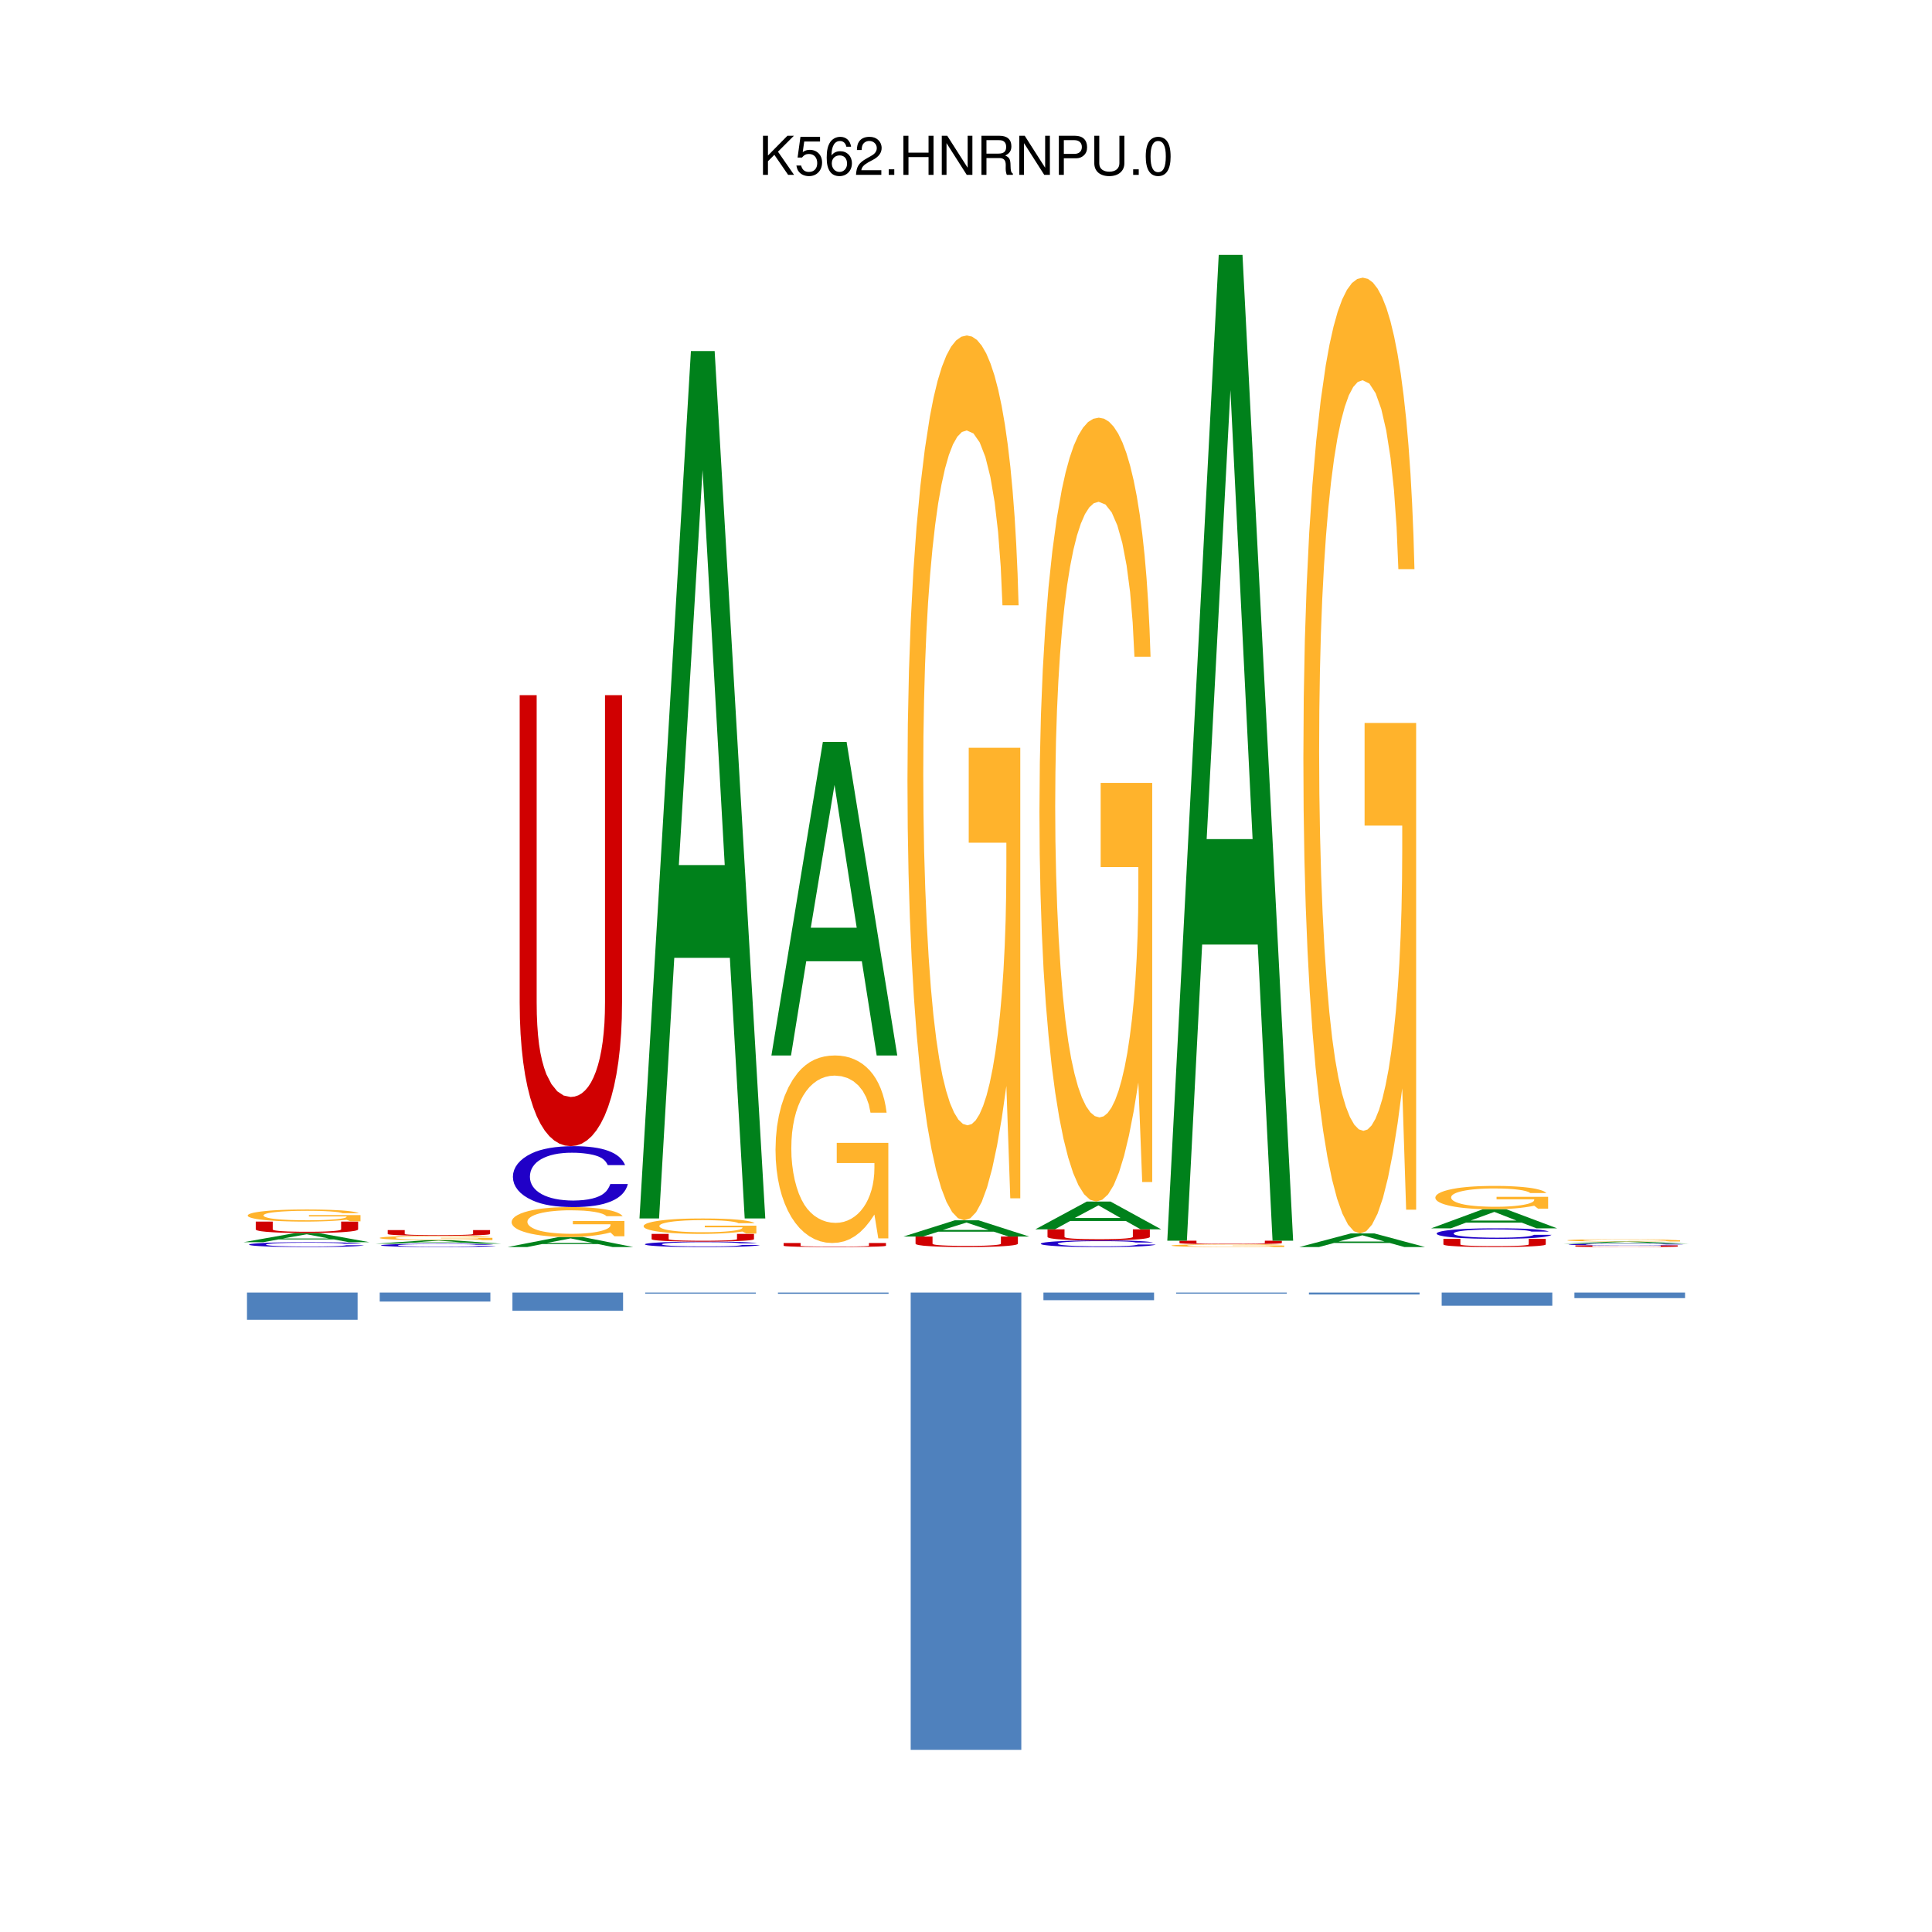 <?xml version="1.0" encoding="UTF-8"?>
<svg xmlns="http://www.w3.org/2000/svg" xmlns:xlink="http://www.w3.org/1999/xlink" width="504pt" height="504pt" viewBox="0 0 504 504" version="1.2">
<defs>
<g>
<symbol overflow="visible" id="glyph0-0">
<path style="stroke:none;" d=""/>
</symbol>
<symbol overflow="visible" id="glyph0-1">
<path style="stroke:none;" d="M 2.406 -3.562 L 4.078 -5.234 L 7.672 0 L 9.219 0 L 5.016 -6.047 L 9.172 -10.203 L 7.484 -10.203 L 2.406 -5.047 L 2.406 -10.203 L 1.109 -10.203 L 1.109 0 L 2.406 0 Z M 2.406 -3.562 "/>
</symbol>
<symbol overflow="visible" id="glyph0-2">
<path style="stroke:none;" d="M 6.656 -9.922 L 1.547 -9.922 L 0.797 -4.516 L 1.938 -4.516 C 2.5 -5.203 2.984 -5.453 3.75 -5.453 C 5.078 -5.453 5.922 -4.531 5.922 -3.062 C 5.922 -1.641 5.094 -0.766 3.75 -0.766 C 2.672 -0.766 2.016 -1.312 1.719 -2.438 L 0.484 -2.438 C 0.656 -1.625 0.797 -1.234 1.094 -0.875 C 1.656 -0.109 2.656 0.328 3.781 0.328 C 5.781 0.328 7.188 -1.141 7.188 -3.234 C 7.188 -5.188 5.875 -6.531 3.969 -6.531 C 3.281 -6.531 2.719 -6.359 2.141 -5.938 L 2.531 -8.703 L 6.656 -8.703 Z M 6.656 -9.922 "/>
</symbol>
<symbol overflow="visible" id="glyph0-3">
<path style="stroke:none;" d="M 6.969 -7.344 C 6.734 -8.953 5.672 -9.922 4.156 -9.922 C 3.062 -9.922 2.094 -9.391 1.5 -8.516 C 0.875 -7.547 0.609 -6.328 0.609 -4.516 C 0.609 -2.859 0.859 -1.797 1.438 -0.906 C 1.969 -0.109 2.844 0.328 3.938 0.328 C 5.828 0.328 7.188 -1.078 7.188 -3.031 C 7.188 -4.875 5.922 -6.172 4.141 -6.172 C 3.156 -6.172 2.391 -5.797 1.859 -5.062 C 1.875 -7.484 2.656 -8.828 4.078 -8.828 C 4.938 -8.828 5.547 -8.281 5.734 -7.344 Z M 3.984 -5.078 C 5.188 -5.078 5.922 -4.25 5.922 -2.922 C 5.922 -1.688 5.078 -0.766 3.953 -0.766 C 2.797 -0.766 1.938 -1.719 1.938 -3 C 1.938 -4.234 2.766 -5.078 3.984 -5.078 Z M 3.984 -5.078 "/>
</symbol>
<symbol overflow="visible" id="glyph0-4">
<path style="stroke:none;" d="M 7.078 -1.219 L 1.859 -1.219 C 1.984 -2.031 2.438 -2.547 3.656 -3.266 L 5.047 -4.016 C 6.438 -4.781 7.156 -5.797 7.156 -7.016 C 7.156 -7.844 6.812 -8.609 6.234 -9.141 C 5.641 -9.672 4.906 -9.922 3.969 -9.922 C 2.719 -9.922 1.781 -9.484 1.234 -8.641 C 0.875 -8.109 0.734 -7.484 0.703 -6.484 L 1.938 -6.484 C 1.969 -7.156 2.062 -7.562 2.219 -7.875 C 2.547 -8.484 3.188 -8.844 3.938 -8.844 C 5.047 -8.844 5.891 -8.047 5.891 -6.984 C 5.891 -6.203 5.438 -5.531 4.547 -5.031 L 3.266 -4.297 C 1.188 -3.125 0.594 -2.188 0.469 0 L 7.078 0 Z M 7.078 -1.219 "/>
</symbol>
<symbol overflow="visible" id="glyph0-5">
<path style="stroke:none;" d="M 2.672 -1.453 L 1.219 -1.453 L 1.219 0 L 2.672 0 Z M 2.672 -1.453 "/>
</symbol>
<symbol overflow="visible" id="glyph0-6">
<path style="stroke:none;" d="M 7.719 -4.641 L 7.719 0 L 9.016 0 L 9.016 -10.203 L 7.719 -10.203 L 7.719 -5.797 L 2.469 -5.797 L 2.469 -10.203 L 1.156 -10.203 L 1.156 0 L 2.484 0 L 2.484 -4.641 Z M 7.719 -4.641 "/>
</symbol>
<symbol overflow="visible" id="glyph0-7">
<path style="stroke:none;" d="M 9.047 -10.203 L 7.812 -10.203 L 7.812 -1.859 L 2.484 -10.203 L 1.062 -10.203 L 1.062 0 L 2.297 0 L 2.297 -8.281 L 7.578 0 L 9.047 0 Z M 9.047 -10.203 "/>
</symbol>
<symbol overflow="visible" id="glyph0-8">
<path style="stroke:none;" d="M 2.609 -4.391 L 5.969 -4.391 C 7.125 -4.391 7.641 -3.844 7.641 -2.578 L 7.625 -1.672 C 7.625 -1.031 7.734 -0.422 7.922 0 L 9.5 0 L 9.5 -0.328 C 9.016 -0.656 8.922 -1.016 8.891 -2.375 C 8.875 -4.062 8.609 -4.562 7.5 -5.047 C 8.656 -5.594 9.109 -6.312 9.109 -7.469 C 9.109 -9.234 8.016 -10.203 6 -10.203 L 1.297 -10.203 L 1.297 0 L 2.609 0 Z M 2.609 -5.547 L 2.609 -9.062 L 5.75 -9.062 C 6.484 -9.062 6.906 -8.953 7.219 -8.672 C 7.578 -8.375 7.75 -7.906 7.75 -7.297 C 7.75 -6.094 7.141 -5.547 5.75 -5.547 Z M 2.609 -5.547 "/>
</symbol>
<symbol overflow="visible" id="glyph0-9">
<path style="stroke:none;" d="M 2.578 -4.328 L 5.781 -4.328 C 6.578 -4.328 7.203 -4.562 7.75 -5.047 C 8.375 -5.609 8.641 -6.266 8.641 -7.203 C 8.641 -9.125 7.5 -10.203 5.484 -10.203 L 1.281 -10.203 L 1.281 0 L 2.578 0 Z M 2.578 -5.469 L 2.578 -9.062 L 5.297 -9.062 C 6.531 -9.062 7.281 -8.391 7.281 -7.266 C 7.281 -6.141 6.531 -5.469 5.297 -5.469 Z M 2.578 -5.469 "/>
</symbol>
<symbol overflow="visible" id="glyph0-10">
<path style="stroke:none;" d="M 7.734 -10.203 L 7.734 -3.031 C 7.734 -1.672 6.734 -0.828 5.094 -0.828 C 4.344 -0.828 3.719 -1.016 3.234 -1.359 C 2.734 -1.75 2.484 -2.266 2.484 -3.031 L 2.484 -10.203 L 1.188 -10.203 L 1.188 -3.031 C 1.188 -0.969 2.672 0.328 5.094 0.328 C 7.484 0.328 9.031 -1 9.031 -3.031 L 9.031 -10.203 Z M 7.734 -10.203 "/>
</symbol>
<symbol overflow="visible" id="glyph0-11">
<path style="stroke:none;" d="M 3.844 -9.922 C 2.922 -9.922 2.094 -9.516 1.562 -8.828 C 0.922 -7.969 0.609 -6.641 0.609 -4.797 C 0.609 -1.453 1.719 0.328 3.844 0.328 C 5.953 0.328 7.094 -1.453 7.094 -4.719 C 7.094 -6.656 6.797 -7.938 6.125 -8.828 C 5.609 -9.531 4.781 -9.922 3.844 -9.922 Z M 3.844 -8.828 C 5.188 -8.828 5.844 -7.484 5.844 -4.828 C 5.844 -2.016 5.188 -0.703 3.828 -0.703 C 2.516 -0.703 1.859 -2.078 1.859 -4.781 C 1.859 -7.5 2.516 -8.828 3.844 -8.828 Z M 3.844 -8.828 "/>
</symbol>
</g>
</defs>
<g id="surface1">
<path style=" stroke:none;fill-rule:nonzero;fill:rgb(12.549%,0%,78.04%);fill-opacity:1;" d="M 94.23 324.449 L 93.941 324.398 L 93.57 324.352 L 93.129 324.309 L 92.629 324.27 L 92.051 324.238 L 91.391 324.211 L 90.672 324.18 L 89.871 324.148 L 89 324.129 L 88.059 324.109 L 87.039 324.09 L 85.949 324.078 L 84.781 324.07 L 83.539 324.059 L 82.219 324.059 L 80.828 324.051 L 79.121 324.059 L 77.5 324.059 L 75.969 324.07 L 74.539 324.09 L 73.199 324.109 L 71.969 324.141 L 70.84 324.172 L 69.82 324.199 L 68.711 324.25 L 67.73 324.301 L 66.898 324.359 L 66.211 324.422 L 65.66 324.48 L 65.27 324.551 L 65.031 324.621 L 64.961 324.691 L 65.039 324.762 L 65.281 324.828 L 65.691 324.898 L 66.25 324.961 L 66.961 325.02 L 67.828 325.078 L 68.852 325.129 L 70.012 325.18 L 71.051 325.211 L 72.16 325.238 L 73.352 325.262 L 74.629 325.281 L 75.988 325.301 L 77.441 325.309 L 78.988 325.309 L 80.641 325.32 L 82.191 325.309 L 83.648 325.309 L 85.02 325.301 L 86.309 325.289 L 87.512 325.27 L 88.621 325.25 L 89.641 325.219 L 90.578 325.199 L 91.43 325.16 L 92.199 325.129 L 92.871 325.09 L 93.461 325.051 L 93.961 325 L 94.379 324.949 L 94.711 324.898 L 94.949 324.84 L 90.371 324.84 L 90.059 324.898 L 89.711 324.941 L 89.289 324.988 L 88.789 325.02 L 88.191 325.059 L 87.449 325.09 L 86.578 325.121 L 85.602 325.141 L 84.512 325.16 L 83.32 325.172 L 82.051 325.18 L 79.422 325.18 L 78.219 325.172 L 77.078 325.16 L 76.012 325.148 L 75 325.129 L 74.078 325.102 L 73.219 325.078 L 72.449 325.051 L 71.75 325.012 L 71.141 324.98 L 70.621 324.941 L 70.18 324.891 L 69.84 324.84 L 69.59 324.801 L 69.441 324.738 L 69.391 324.691 L 69.441 324.629 L 69.578 324.578 L 69.82 324.531 L 70.148 324.48 L 70.57 324.441 L 71.07 324.391 L 71.66 324.359 L 72.328 324.32 L 73.07 324.289 L 73.898 324.27 L 74.801 324.238 L 75.77 324.219 L 76.801 324.211 L 77.91 324.199 L 79.078 324.191 L 82.371 324.191 L 83.34 324.199 L 84.262 324.211 L 85.109 324.219 L 85.891 324.23 L 86.578 324.25 L 87.172 324.262 L 87.629 324.281 L 88.039 324.301 L 88.398 324.32 L 88.719 324.34 L 89.012 324.359 L 89.27 324.391 L 89.488 324.41 L 89.699 324.449 Z M 94.23 324.449 "/>
<path style=" stroke:none;fill-rule:nonzero;fill:rgb(0%,50.589%,10.588%);fill-opacity:1;" d="M 87.129 323.328 L 91 324.051 L 96.371 324.051 L 83.16 321.66 L 76.961 321.66 L 63.539 324.051 L 68.648 324.051 L 72.629 323.328 Z M 85.789 323.078 L 73.809 323.078 L 80.012 321.988 Z M 85.789 323.078 "/>
<path style=" stroke:none;fill-rule:nonzero;fill:rgb(81.569%,0%,0.392%);fill-opacity:1;" d="M 88.988 318.672 L 88.988 320.711 L 88.949 320.781 L 88.828 320.84 L 88.641 320.91 L 88.371 320.969 L 88.031 321.02 L 87.621 321.07 L 87.141 321.121 L 86.602 321.16 L 85.98 321.199 L 85.309 321.238 L 84.57 321.27 L 83.781 321.289 L 82.922 321.309 L 82.012 321.32 L 81.039 321.328 L 80.02 321.328 L 78.18 321.32 L 76.512 321.289 L 75.012 321.25 L 73.68 321.18 L 73.078 321.141 L 72.559 321.09 L 72.129 321.039 L 71.77 320.98 L 71.5 320.922 L 71.309 320.859 L 71.191 320.781 L 71.148 320.711 L 71.148 318.672 L 66.719 318.672 L 66.719 320.711 L 66.781 320.809 L 66.949 320.922 L 67.238 321.012 L 67.641 321.102 L 68.141 321.191 L 68.75 321.262 L 69.469 321.34 L 70.281 321.398 L 71.191 321.461 L 72.191 321.512 L 73.281 321.559 L 74.461 321.59 L 75.73 321.621 L 77.078 321.641 L 78.512 321.648 L 80.02 321.66 L 81.52 321.648 L 82.941 321.641 L 84.289 321.621 L 85.551 321.59 L 86.738 321.551 L 87.84 321.512 L 88.859 321.461 L 89.781 321.398 L 90.602 321.328 L 91.328 321.262 L 91.949 321.18 L 92.469 321.102 L 92.879 321.012 L 93.18 320.91 L 93.359 320.809 L 93.422 320.711 L 93.422 318.672 Z M 88.988 318.672 "/>
<path style=" stroke:none;fill-rule:nonzero;fill:rgb(100%,70.197%,17.255%);fill-opacity:1;" d="M 94.039 316.988 L 80.59 316.988 L 80.59 317.328 L 90.41 317.328 L 90.41 317.41 L 90.359 317.512 L 90.219 317.609 L 89.98 317.699 L 89.648 317.781 L 89.238 317.859 L 88.762 317.941 L 88.191 318.012 L 87.551 318.078 L 86.84 318.129 L 86.07 318.191 L 85.23 318.23 L 84.34 318.27 L 83.398 318.301 L 82.398 318.32 L 81.359 318.328 L 80.281 318.34 L 79.07 318.328 L 77.891 318.32 L 76.762 318.289 L 75.691 318.262 L 74.68 318.211 L 73.75 318.16 L 72.898 318.102 L 72.141 318.031 L 71.379 317.941 L 70.711 317.852 L 70.121 317.738 L 69.641 317.621 L 69.25 317.488 L 68.961 317.359 L 68.789 317.219 L 68.73 317.09 L 68.781 316.949 L 68.941 316.82 L 69.191 316.699 L 69.539 316.578 L 69.98 316.469 L 70.52 316.371 L 71.129 316.281 L 71.84 316.199 L 72.621 316.121 L 73.48 316.051 L 74.41 316 L 75.41 315.949 L 76.48 315.91 L 77.609 315.879 L 78.809 315.871 L 80.059 315.859 L 81.828 315.871 L 83.461 315.898 L 84.93 315.961 L 86.23 316.031 L 87.34 316.121 L 88.25 316.219 L 88.941 316.352 L 89.391 316.48 L 93.602 316.48 L 93.34 316.371 L 92.988 316.27 L 92.559 316.172 L 92.039 316.078 L 91.441 315.988 L 90.77 315.91 L 90.02 315.84 L 89.191 315.77 L 88.289 315.719 L 87.309 315.672 L 86.27 315.621 L 85.16 315.59 L 83.988 315.559 L 82.75 315.539 L 81.461 315.531 L 80.102 315.52 L 78.66 315.531 L 77.289 315.539 L 75.98 315.559 L 74.75 315.59 L 73.578 315.629 L 72.469 315.68 L 71.43 315.738 L 70.449 315.809 L 69.141 315.93 L 67.969 316.059 L 66.969 316.211 L 66.141 316.359 L 65.48 316.539 L 65 316.719 L 64.711 316.91 L 64.609 317.109 L 64.68 317.281 L 64.891 317.441 L 65.23 317.59 L 65.699 317.738 L 66.289 317.879 L 66.988 318.012 L 67.809 318.129 L 68.73 318.238 L 69.762 318.34 L 70.891 318.422 L 72.102 318.5 L 73.41 318.559 L 74.789 318.609 L 76.25 318.648 L 77.789 318.672 L 80.988 318.672 L 82.52 318.648 L 83.969 318.609 L 85.371 318.559 L 86.699 318.488 L 87.98 318.41 L 89.211 318.309 L 90.41 318.199 L 91.43 318.602 L 94.039 318.602 Z M 94.039 316.988 "/>
<path style=" stroke:none;fill-rule:nonzero;fill:rgb(12.549%,0%,78.04%);fill-opacity:1;" d="M 128.648 324.719 L 128.359 324.68 L 127.988 324.648 L 127.559 324.621 L 127.051 324.602 L 126.469 324.57 L 125.82 324.551 L 125.09 324.531 L 124.301 324.512 L 123.43 324.5 L 122.48 324.48 L 121.469 324.469 L 120.371 324.461 L 119.211 324.449 L 116.648 324.449 L 115.262 324.441 L 113.551 324.449 L 111.93 324.449 L 110.398 324.461 L 108.961 324.469 L 107.629 324.488 L 106.391 324.5 L 105.262 324.52 L 104.238 324.551 L 103.129 324.578 L 102.16 324.621 L 101.32 324.66 L 100.629 324.699 L 100.09 324.738 L 99.699 324.789 L 99.461 324.828 L 99.379 324.879 L 99.461 324.93 L 99.711 324.98 L 100.109 325.031 L 100.672 325.07 L 101.391 325.109 L 102.262 325.148 L 103.27 325.191 L 104.43 325.219 L 105.469 325.238 L 106.578 325.262 L 107.781 325.281 L 109.051 325.289 L 110.422 325.301 L 111.871 325.309 L 113.422 325.309 L 115.07 325.32 L 116.609 325.309 L 118.07 325.309 L 119.449 325.301 L 120.73 325.301 L 121.93 325.281 L 123.039 325.27 L 124.07 325.25 L 125.012 325.23 L 125.859 325.211 L 126.621 325.191 L 127.301 325.16 L 127.891 325.129 L 128.391 325.102 L 128.801 325.059 L 129.129 325.031 L 129.371 324.988 L 124.789 324.988 L 124.488 325.031 L 124.129 325.059 L 123.711 325.09 L 123.219 325.121 L 122.609 325.141 L 121.871 325.16 L 121.012 325.18 L 120.02 325.191 L 118.941 325.211 L 117.75 325.211 L 116.469 325.219 L 112.641 325.219 L 111.5 325.211 L 110.43 325.199 L 109.43 325.191 L 108.5 325.172 L 107.648 325.148 L 106.871 325.129 L 106.18 325.109 L 105.57 325.078 L 105.039 325.051 L 104.609 325.02 L 104.262 324.988 L 104.02 324.961 L 103.859 324.922 L 103.809 324.879 L 103.859 324.84 L 104.012 324.809 L 104.25 324.77 L 104.57 324.738 L 104.988 324.711 L 105.5 324.68 L 106.078 324.648 L 106.75 324.629 L 107.5 324.609 L 108.32 324.59 L 109.219 324.578 L 110.191 324.559 L 111.23 324.551 L 112.328 324.539 L 116.789 324.539 L 117.762 324.551 L 118.68 324.551 L 119.539 324.559 L 120.32 324.57 L 121.012 324.578 L 121.602 324.59 L 122.051 324.602 L 122.461 324.609 L 122.82 324.629 L 123.148 324.641 L 123.43 324.66 L 123.691 324.672 L 123.922 324.691 L 124.121 324.719 Z M 128.648 324.719 "/>
<path style=" stroke:none;fill-rule:nonzero;fill:rgb(0%,50.589%,10.588%);fill-opacity:1;" d="M 121.551 324.172 L 125.43 324.441 L 130.789 324.441 L 117.578 323.531 L 111.391 323.531 L 97.969 324.441 L 103.078 324.441 L 107.051 324.172 Z M 120.211 324.07 L 108.238 324.07 L 114.43 323.648 Z M 120.211 324.07 "/>
<path style=" stroke:none;fill-rule:nonzero;fill:rgb(100%,70.197%,17.255%);fill-opacity:1;" d="M 128.461 322.91 L 115.012 322.91 L 115.012 323.039 L 124.828 323.039 L 124.828 323.07 L 124.781 323.102 L 124.641 323.141 L 124.398 323.172 L 124.078 323.199 L 123.672 323.23 L 123.18 323.262 L 122.609 323.281 L 121.969 323.309 L 121.27 323.328 L 120.488 323.352 L 119.66 323.359 L 118.77 323.379 L 117.82 323.391 L 116.828 323.398 L 112.32 323.398 L 111.191 323.391 L 110.121 323.371 L 109.109 323.359 L 108.172 323.34 L 107.32 323.32 L 106.559 323.289 L 105.801 323.262 L 105.129 323.219 L 104.551 323.18 L 104.059 323.141 L 103.672 323.102 L 103.391 323.051 L 103.211 323 L 103.148 322.949 L 103.211 322.898 L 103.359 322.852 L 103.609 322.809 L 103.961 322.762 L 104.41 322.719 L 104.941 322.691 L 105.559 322.648 L 106.262 322.621 L 107.039 322.602 L 107.898 322.57 L 108.828 322.551 L 109.84 322.531 L 110.898 322.52 L 112.039 322.512 L 113.23 322.5 L 116.25 322.5 L 117.891 322.52 L 119.359 322.531 L 120.66 322.559 L 121.77 322.59 L 122.672 322.629 L 123.359 322.68 L 123.82 322.73 L 128.02 322.73 L 127.762 322.691 L 127.41 322.648 L 126.98 322.609 L 126.461 322.578 L 125.871 322.551 L 125.191 322.52 L 124.441 322.488 L 123.609 322.469 L 122.711 322.449 L 121.738 322.43 L 120.699 322.41 L 119.59 322.398 L 118.41 322.391 L 117.18 322.379 L 111.711 322.379 L 110.41 322.391 L 109.172 322.398 L 108 322.422 L 106.898 322.441 L 105.859 322.461 L 104.879 322.48 L 103.559 322.52 L 102.398 322.57 L 101.398 322.629 L 100.559 322.68 L 99.91 322.75 L 99.43 322.809 L 99.141 322.879 L 99.039 322.949 L 99.109 323.02 L 99.32 323.078 L 99.648 323.129 L 100.121 323.191 L 100.711 323.238 L 101.422 323.281 L 102.23 323.328 L 103.16 323.371 L 104.191 323.398 L 105.309 323.43 L 106.531 323.461 L 107.828 323.48 L 109.219 323.5 L 110.68 323.52 L 112.211 323.52 L 113.82 323.531 L 115.422 323.52 L 116.941 323.52 L 118.398 323.5 L 119.789 323.48 L 121.121 323.461 L 122.398 323.43 L 123.641 323.391 L 124.828 323.352 L 125.852 323.5 L 128.461 323.5 Z M 128.461 322.91 "/>
<path style=" stroke:none;fill-rule:nonzero;fill:rgb(81.569%,0%,0.392%);fill-opacity:1;" d="M 123.41 320.898 L 123.41 321.91 L 123.371 321.941 L 123.25 321.969 L 123.059 322.012 L 122.789 322.039 L 122.449 322.059 L 122.039 322.09 L 121.57 322.109 L 121.02 322.129 L 120.41 322.148 L 119.73 322.172 L 119 322.18 L 118.199 322.191 L 117.34 322.199 L 116.43 322.211 L 115.469 322.211 L 114.449 322.219 L 112.602 322.211 L 110.941 322.199 L 109.441 322.172 L 108.102 322.141 L 107.5 322.121 L 106.988 322.102 L 106.551 322.07 L 106.199 322.039 L 105.922 322.012 L 105.73 321.98 L 105.621 321.941 L 105.578 321.91 L 105.578 320.898 L 101.141 320.898 L 101.141 321.91 L 101.199 321.961 L 101.379 322.012 L 101.66 322.059 L 102.059 322.102 L 102.57 322.141 L 103.18 322.18 L 103.891 322.219 L 104.699 322.25 L 105.609 322.281 L 106.609 322.301 L 107.711 322.328 L 108.891 322.34 L 110.16 322.359 L 111.512 322.371 L 112.941 322.371 L 114.449 322.379 L 115.941 322.371 L 117.359 322.371 L 118.711 322.359 L 119.98 322.34 L 121.172 322.328 L 122.27 322.301 L 123.281 322.281 L 124.199 322.25 L 125.031 322.219 L 125.75 322.18 L 126.379 322.141 L 126.898 322.102 L 127.309 322.059 L 127.602 322.012 L 127.781 321.961 L 127.84 321.91 L 127.84 320.898 Z M 123.41 320.898 "/>
<path style=" stroke:none;fill-rule:nonzero;fill:rgb(0%,50.589%,10.588%);fill-opacity:1;" d="M 155.98 324.531 L 159.852 325.32 L 165.219 325.32 L 152 322.699 L 145.809 322.699 L 132.391 325.32 L 137.5 325.32 L 141.48 324.531 Z M 154.641 324.25 L 142.66 324.25 L 148.859 323.059 Z M 154.641 324.25 "/>
<path style=" stroke:none;fill-rule:nonzero;fill:rgb(100%,70.197%,17.255%);fill-opacity:1;" d="M 162.891 318.531 L 149.441 318.531 L 149.441 319.371 L 159.262 319.371 L 159.262 319.57 L 159.211 319.82 L 159.059 320.051 L 158.828 320.281 L 158.5 320.488 L 158.09 320.691 L 157.602 320.879 L 157.039 321.051 L 156.398 321.211 L 155.691 321.359 L 154.922 321.488 L 154.078 321.602 L 153.191 321.691 L 152.25 321.762 L 151.25 321.82 L 150.211 321.852 L 149.129 321.859 L 147.91 321.852 L 146.738 321.809 L 145.609 321.75 L 144.539 321.66 L 143.531 321.551 L 142.602 321.422 L 141.75 321.27 L 140.98 321.102 L 140.23 320.891 L 139.559 320.641 L 138.969 320.371 L 138.48 320.078 L 138.09 319.77 L 137.809 319.441 L 137.641 319.109 L 137.578 318.762 L 137.629 318.43 L 137.781 318.109 L 138.039 317.801 L 138.391 317.52 L 138.828 317.25 L 139.359 317 L 139.98 316.77 L 140.691 316.559 L 141.469 316.371 L 142.328 316.211 L 143.262 316.059 L 144.262 315.949 L 145.328 315.852 L 146.461 315.781 L 147.648 315.738 L 148.898 315.73 L 150.68 315.762 L 152.309 315.828 L 153.781 315.961 L 155.078 316.141 L 156.191 316.359 L 157.102 316.629 L 157.789 316.93 L 158.238 317.27 L 162.441 317.27 L 162.18 317 L 161.84 316.738 L 161.398 316.488 L 160.891 316.262 L 160.289 316.051 L 159.621 315.852 L 158.859 315.68 L 158.039 315.512 L 157.129 315.371 L 156.16 315.25 L 155.121 315.141 L 154.012 315.051 L 152.84 314.98 L 151.602 314.93 L 150.309 314.898 L 148.949 314.891 L 147.512 314.898 L 146.129 314.941 L 144.828 314.988 L 143.59 315.07 L 142.422 315.172 L 141.32 315.289 L 140.281 315.441 L 139.301 315.609 L 137.98 315.891 L 136.82 316.219 L 135.82 316.578 L 134.988 316.98 L 134.328 317.398 L 133.852 317.852 L 133.559 318.32 L 133.461 318.809 L 133.531 319.238 L 133.738 319.641 L 134.078 320.02 L 134.551 320.391 L 135.129 320.73 L 135.84 321.051 L 136.66 321.34 L 137.578 321.609 L 138.609 321.859 L 139.73 322.07 L 140.949 322.262 L 142.25 322.41 L 143.641 322.539 L 145.102 322.621 L 146.641 322.68 L 148.238 322.699 L 149.84 322.68 L 151.371 322.629 L 152.82 322.539 L 154.211 322.41 L 155.551 322.238 L 156.828 322.039 L 158.059 321.801 L 159.262 321.512 L 160.281 322.5 L 162.891 322.5 Z M 162.891 318.531 "/>
<path style=" stroke:none;fill-rule:nonzero;fill:rgb(12.549%,0%,78.04%);fill-opacity:1;" d="M 163.078 303.949 L 162.781 303.352 L 162.422 302.781 L 161.98 302.262 L 161.469 301.77 L 160.891 301.328 L 160.238 300.922 L 159.52 300.559 L 158.719 300.23 L 157.852 299.941 L 156.91 299.691 L 155.891 299.48 L 154.801 299.309 L 153.629 299.172 L 152.391 299.078 L 151.07 299.02 L 149.68 299 L 147.969 299.031 L 146.352 299.121 L 144.82 299.27 L 143.391 299.48 L 142.051 299.75 L 140.82 300.07 L 139.691 300.449 L 138.672 300.891 L 137.551 301.488 L 136.578 302.141 L 135.75 302.84 L 135.059 303.59 L 134.512 304.391 L 134.121 305.23 L 133.879 306.102 L 133.801 307.012 L 133.891 307.93 L 134.129 308.809 L 134.539 309.648 L 135.102 310.449 L 135.809 311.199 L 136.68 311.898 L 137.699 312.539 L 138.859 313.121 L 139.898 313.551 L 141.012 313.91 L 142.199 314.211 L 143.48 314.461 L 144.84 314.648 L 146.289 314.781 L 147.84 314.859 L 149.488 314.891 L 151.039 314.871 L 152.5 314.801 L 153.871 314.68 L 155.16 314.52 L 156.359 314.309 L 157.469 314.051 L 158.488 313.738 L 159.43 313.391 L 160.281 312.988 L 161.039 312.551 L 161.719 312.051 L 162.309 311.512 L 162.809 310.93 L 163.23 310.289 L 163.551 309.609 L 163.789 308.879 L 159.219 308.879 L 158.91 309.602 L 158.551 310.219 L 158.141 310.762 L 157.641 311.23 L 157.039 311.672 L 156.301 312.059 L 155.43 312.398 L 154.449 312.68 L 153.359 312.898 L 152.172 313.059 L 150.898 313.148 L 149.539 313.191 L 148.27 313.16 L 147.07 313.07 L 145.93 312.941 L 144.859 312.75 L 143.852 312.512 L 142.922 312.219 L 142.07 311.891 L 141.301 311.512 L 140.602 311.078 L 139.988 310.609 L 139.469 310.102 L 139.031 309.551 L 138.691 308.969 L 138.441 308.34 L 138.289 307.68 L 138.238 306.988 L 138.289 306.281 L 138.43 305.602 L 138.672 304.961 L 139 304.371 L 139.422 303.809 L 139.922 303.289 L 140.512 302.82 L 141.18 302.391 L 141.922 302.012 L 142.75 301.672 L 143.641 301.379 L 144.609 301.141 L 145.648 300.949 L 146.762 300.82 L 147.93 300.73 L 149.16 300.711 L 150.199 300.719 L 151.211 300.77 L 152.191 300.859 L 153.109 300.969 L 153.961 301.109 L 154.738 301.27 L 155.43 301.461 L 156.02 301.66 L 156.48 301.871 L 156.891 302.078 L 157.25 302.32 L 157.57 302.578 L 157.859 302.871 L 158.109 303.191 L 158.34 303.551 L 158.551 303.949 Z M 163.078 303.949 "/>
<path style=" stroke:none;fill-rule:nonzero;fill:rgb(81.569%,0%,0.392%);fill-opacity:1;" d="M 157.828 181.352 L 157.828 261.449 L 157.789 264.262 L 157.68 266.922 L 157.48 269.43 L 157.219 271.781 L 156.879 273.98 L 156.469 276.012 L 155.988 277.871 L 155.441 279.559 L 154.828 281.07 L 154.16 282.391 L 153.422 283.531 L 152.621 284.469 L 151.77 285.211 L 150.859 285.738 L 149.891 286.059 L 148.871 286.172 L 147.031 285.789 L 145.359 284.672 L 143.859 282.809 L 142.531 280.23 L 141.93 278.52 L 141.41 276.66 L 140.969 274.629 L 140.621 272.422 L 140.352 270.02 L 140.16 267.398 L 140.039 264.551 L 140 261.449 L 140 181.352 L 135.57 181.352 L 135.57 261.449 L 135.629 265.691 L 135.801 269.711 L 136.09 273.52 L 136.488 277.09 L 136.988 280.422 L 137.602 283.512 L 138.309 286.34 L 139.129 288.91 L 140.031 291.211 L 141.039 293.23 L 142.129 294.961 L 143.309 296.391 L 144.578 297.52 L 145.93 298.34 L 147.359 298.828 L 148.871 299 L 150.359 298.828 L 151.789 298.328 L 153.129 297.488 L 154.398 296.352 L 155.59 294.891 L 156.691 293.141 L 157.711 291.109 L 158.629 288.789 L 159.449 286.211 L 160.18 283.371 L 160.801 280.281 L 161.32 276.961 L 161.73 273.398 L 162.031 269.621 L 162.211 265.641 L 162.27 261.449 L 162.27 181.352 Z M 157.828 181.352 "/>
<path style=" stroke:none;fill-rule:nonzero;fill:rgb(12.549%,0%,78.04%);fill-opacity:1;" d="M 197.5 324.34 L 197.211 324.289 L 196.84 324.238 L 196.41 324.191 L 195.898 324.148 L 195.32 324.109 L 194.672 324.07 L 193.941 324.039 L 193.148 324.012 L 192.281 323.98 L 191.328 323.961 L 190.309 323.941 L 189.219 323.93 L 188.059 323.91 L 186.809 323.91 L 185.5 323.898 L 182.398 323.898 L 180.77 323.91 L 179.25 323.922 L 177.809 323.941 L 176.48 323.969 L 175.238 323.988 L 174.109 324.031 L 173.09 324.07 L 171.98 324.121 L 171 324.18 L 170.172 324.238 L 169.48 324.309 L 168.941 324.379 L 168.551 324.449 L 168.309 324.531 L 168.23 324.609 L 168.309 324.691 L 168.551 324.77 L 168.961 324.852 L 169.52 324.922 L 170.238 324.988 L 171.102 325.051 L 172.121 325.109 L 173.281 325.16 L 174.32 325.199 L 175.43 325.23 L 176.621 325.262 L 177.898 325.281 L 179.262 325.289 L 180.719 325.309 L 182.27 325.309 L 183.91 325.32 L 185.461 325.309 L 186.922 325.309 L 188.301 325.301 L 189.578 325.281 L 190.781 325.262 L 191.891 325.238 L 192.922 325.211 L 193.859 325.18 L 194.711 325.148 L 195.469 325.109 L 196.141 325.059 L 196.73 325.012 L 197.238 324.961 L 197.648 324.91 L 197.98 324.84 L 198.219 324.781 L 193.641 324.781 L 193.328 324.84 L 192.98 324.898 L 192.559 324.949 L 192.07 324.988 L 191.461 325.031 L 190.719 325.059 L 189.852 325.09 L 188.871 325.121 L 187.781 325.141 L 186.602 325.148 L 185.32 325.16 L 182.699 325.16 L 181.488 325.148 L 180.352 325.141 L 179.281 325.121 L 178.281 325.102 L 177.352 325.078 L 176.488 325.051 L 175.719 325.012 L 175.031 324.98 L 174.41 324.93 L 173.891 324.891 L 173.461 324.84 L 173.109 324.789 L 172.859 324.73 L 172.711 324.672 L 172.66 324.609 L 172.711 324.551 L 172.859 324.488 L 173.09 324.43 L 173.422 324.379 L 173.84 324.328 L 174.34 324.281 L 174.93 324.238 L 175.602 324.199 L 176.352 324.172 L 177.172 324.141 L 178.07 324.109 L 179.039 324.09 L 180.078 324.07 L 181.18 324.059 L 182.352 324.051 L 184.621 324.051 L 185.641 324.059 L 186.609 324.059 L 187.531 324.07 L 188.391 324.09 L 189.172 324.102 L 189.859 324.121 L 190.449 324.141 L 190.898 324.148 L 191.309 324.172 L 191.672 324.191 L 192 324.219 L 192.281 324.238 L 192.539 324.27 L 192.77 324.301 L 192.969 324.34 Z M 197.5 324.34 "/>
<path style=" stroke:none;fill-rule:nonzero;fill:rgb(81.569%,0%,0.392%);fill-opacity:1;" d="M 192.262 321.891 L 192.262 323.262 L 192.219 323.301 L 192.102 323.352 L 191.91 323.391 L 191.641 323.43 L 191.301 323.469 L 190.891 323.512 L 190.41 323.539 L 189.871 323.57 L 189.262 323.59 L 188.578 323.609 L 187.852 323.629 L 187.051 323.648 L 186.191 323.66 L 185.281 323.672 L 184.309 323.68 L 183.289 323.68 L 181.449 323.672 L 179.781 323.648 L 178.289 323.621 L 176.949 323.578 L 176.352 323.551 L 175.828 323.52 L 175.398 323.48 L 175.051 323.441 L 174.77 323.398 L 174.578 323.359 L 174.461 323.309 L 174.43 323.262 L 174.43 321.891 L 169.988 321.891 L 169.988 323.262 L 170.051 323.328 L 170.23 323.398 L 170.512 323.461 L 170.91 323.52 L 171.422 323.578 L 172.031 323.629 L 172.738 323.68 L 173.551 323.73 L 174.461 323.77 L 175.461 323.801 L 176.551 323.828 L 177.738 323.852 L 179 323.871 L 180.352 323.891 L 181.789 323.898 L 184.789 323.898 L 186.211 323.891 L 187.559 323.871 L 188.828 323.852 L 190.012 323.828 L 191.121 323.801 L 192.129 323.762 L 193.051 323.719 L 193.879 323.68 L 194.602 323.629 L 195.23 323.578 L 195.75 323.52 L 196.148 323.461 L 196.449 323.398 L 196.629 323.328 L 196.691 323.262 L 196.691 321.891 Z M 192.262 321.891 "/>
<path style=" stroke:none;fill-rule:nonzero;fill:rgb(100%,70.197%,17.255%);fill-opacity:1;" d="M 197.309 319.738 L 183.859 319.738 L 183.859 320.172 L 193.68 320.172 L 193.68 320.27 L 193.629 320.398 L 193.488 320.52 L 193.25 320.641 L 192.93 320.75 L 192.52 320.852 L 192.031 320.949 L 191.461 321.039 L 190.82 321.121 L 190.121 321.199 L 189.34 321.262 L 188.512 321.32 L 187.621 321.371 L 186.672 321.398 L 185.672 321.43 L 184.629 321.449 L 182.34 321.449 L 181.16 321.43 L 180.039 321.398 L 178.961 321.352 L 177.961 321.301 L 177.02 321.23 L 176.172 321.148 L 175.41 321.059 L 174.648 320.949 L 173.98 320.828 L 173.398 320.691 L 172.91 320.539 L 172.52 320.379 L 172.23 320.211 L 172.059 320.031 L 172 319.859 L 172.051 319.68 L 172.211 319.52 L 172.461 319.359 L 172.809 319.211 L 173.262 319.078 L 173.789 318.949 L 174.41 318.828 L 175.109 318.719 L 175.891 318.621 L 176.75 318.539 L 177.68 318.469 L 178.68 318.398 L 179.75 318.359 L 180.891 318.32 L 182.078 318.301 L 183.328 318.289 L 185.102 318.309 L 186.73 318.352 L 188.211 318.41 L 189.512 318.5 L 190.621 318.621 L 191.52 318.75 L 192.211 318.91 L 192.66 319.09 L 196.871 319.09 L 196.609 318.949 L 196.262 318.809 L 195.828 318.68 L 195.309 318.57 L 194.719 318.461 L 194.039 318.359 L 193.289 318.262 L 192.461 318.18 L 191.559 318.109 L 190.59 318.039 L 189.551 317.988 L 188.441 317.941 L 187.262 317.91 L 186.031 317.879 L 184.73 317.871 L 183.371 317.859 L 181.93 317.871 L 180.559 317.879 L 179.262 317.91 L 178.02 317.949 L 176.852 318 L 175.738 318.07 L 174.699 318.141 L 173.73 318.23 L 172.41 318.379 L 171.25 318.551 L 170.25 318.73 L 169.41 318.941 L 168.75 319.148 L 168.281 319.391 L 167.98 319.629 L 167.891 319.879 L 167.961 320.102 L 168.16 320.309 L 168.5 320.512 L 168.969 320.691 L 169.559 320.871 L 170.262 321.039 L 171.078 321.191 L 172.012 321.328 L 173.031 321.449 L 174.16 321.559 L 175.371 321.66 L 176.68 321.738 L 178.059 321.801 L 179.531 321.852 L 181.059 321.879 L 182.66 321.891 L 184.27 321.879 L 185.789 321.852 L 187.25 321.801 L 188.641 321.738 L 189.969 321.648 L 191.25 321.551 L 192.488 321.422 L 193.68 321.27 L 194.699 321.789 L 197.309 321.789 Z M 197.309 319.738 "/>
<path style=" stroke:none;fill-rule:nonzero;fill:rgb(0%,50.589%,10.588%);fill-opacity:1;" d="M 190.398 249.879 L 194.27 317.859 L 199.641 317.859 L 186.43 91.578 L 180.238 91.578 L 166.82 317.859 L 171.93 317.859 L 175.898 249.879 Z M 189.059 225.672 L 177.09 225.672 L 183.281 122.621 Z M 189.059 225.672 "/>
<path style=" stroke:none;fill-rule:nonzero;fill:rgb(81.569%,0%,0.392%);fill-opacity:1;" d="M 226.68 324.262 L 226.68 324.98 L 226.641 325.012 L 226.531 325.031 L 226.328 325.051 L 226.07 325.07 L 225.73 325.09 L 225.32 325.109 L 224.84 325.129 L 224.289 325.141 L 223.68 325.16 L 223.012 325.172 L 222.27 325.18 L 221.469 325.191 L 220.621 325.191 L 219.711 325.199 L 215.879 325.199 L 214.211 325.191 L 212.711 325.172 L 211.379 325.148 L 210.781 325.129 L 210.262 325.121 L 209.82 325.102 L 209.469 325.078 L 209.199 325.059 L 209 325.031 L 208.891 325.012 L 208.852 324.98 L 208.852 324.262 L 204.422 324.262 L 204.422 324.98 L 204.48 325.02 L 204.648 325.051 L 204.941 325.09 L 205.328 325.121 L 205.84 325.148 L 206.449 325.18 L 207.16 325.199 L 207.969 325.23 L 208.879 325.25 L 209.879 325.262 L 210.98 325.281 L 212.16 325.289 L 213.43 325.301 L 214.781 325.309 L 216.211 325.309 L 217.719 325.32 L 219.211 325.309 L 220.629 325.309 L 221.98 325.301 L 223.25 325.289 L 224.441 325.281 L 225.539 325.262 L 226.551 325.25 L 227.469 325.219 L 228.301 325.199 L 229.031 325.18 L 229.648 325.148 L 230.172 325.121 L 230.578 325.09 L 230.879 325.051 L 231.059 325.02 L 231.121 324.98 L 231.121 324.262 Z M 226.68 324.262 "/>
<path style=" stroke:none;fill-rule:nonzero;fill:rgb(100%,70.197%,17.255%);fill-opacity:1;" d="M 231.738 298.141 L 218.281 298.141 L 218.281 303.391 L 228.109 303.391 L 228.109 304.672 L 228.059 306.199 L 227.91 307.68 L 227.68 309.078 L 227.352 310.422 L 226.941 311.68 L 226.449 312.871 L 225.891 313.961 L 225.25 314.961 L 224.539 315.871 L 223.77 316.672 L 222.93 317.359 L 222.039 317.941 L 221.09 318.398 L 220.102 318.738 L 219.059 318.941 L 217.969 319.012 L 216.762 318.93 L 215.59 318.699 L 214.461 318.309 L 213.391 317.77 L 212.379 317.102 L 211.449 316.281 L 210.59 315.34 L 209.828 314.27 L 209.078 312.922 L 208.398 311.391 L 207.82 309.691 L 207.328 307.852 L 206.941 305.898 L 206.66 303.859 L 206.48 301.762 L 206.43 299.609 L 206.48 297.512 L 206.629 295.5 L 206.891 293.602 L 207.238 291.801 L 207.68 290.121 L 208.211 288.551 L 208.828 287.109 L 209.531 285.801 L 210.32 284.621 L 211.172 283.578 L 212.109 282.691 L 213.109 281.949 L 214.18 281.359 L 215.309 280.941 L 216.5 280.68 L 217.75 280.59 L 219.531 280.762 L 221.16 281.25 L 222.629 282.059 L 223.93 283.172 L 225.039 284.551 L 225.949 286.211 L 226.641 288.121 L 227.09 290.262 L 231.289 290.262 L 231.031 288.531 L 230.691 286.898 L 230.25 285.359 L 229.738 283.93 L 229.141 282.602 L 228.469 281.371 L 227.711 280.25 L 226.879 279.238 L 225.98 278.352 L 225.012 277.559 L 223.969 276.891 L 222.859 276.34 L 221.691 275.898 L 220.449 275.59 L 219.148 275.398 L 217.801 275.34 L 216.359 275.41 L 214.98 275.621 L 213.68 275.961 L 212.441 276.449 L 211.27 277.078 L 210.172 277.852 L 209.129 278.762 L 208.148 279.82 L 206.828 281.629 L 205.672 283.672 L 204.672 285.941 L 203.84 288.41 L 203.18 291.059 L 202.699 293.879 L 202.41 296.84 L 202.309 299.93 L 202.379 302.57 L 202.59 305.09 L 202.93 307.5 L 203.391 309.781 L 203.98 311.93 L 204.691 313.93 L 205.512 315.789 L 206.43 317.48 L 207.461 319 L 208.578 320.352 L 209.801 321.512 L 211.102 322.48 L 212.488 323.25 L 213.949 323.809 L 215.488 324.148 L 217.09 324.262 L 218.691 324.148 L 220.219 323.82 L 221.672 323.25 L 223.059 322.449 L 224.398 321.41 L 225.68 320.129 L 226.91 318.609 L 228.109 316.84 L 229.121 323.051 L 231.738 323.051 Z M 231.738 298.141 "/>
<path style=" stroke:none;fill-rule:nonzero;fill:rgb(0%,50.589%,10.588%);fill-opacity:1;" d="M 224.828 250.77 L 228.699 275.34 L 234.07 275.34 L 220.852 193.539 L 214.66 193.539 L 201.238 275.34 L 206.352 275.34 L 210.32 250.77 Z M 223.488 242.012 L 211.512 242.012 L 217.699 204.762 Z M 223.488 242.012 "/>
<path style=" stroke:none;fill-rule:nonzero;fill:rgb(81.569%,0%,0.392%);fill-opacity:1;" d="M 261.109 322.578 L 261.109 324.441 L 261.07 324.512 L 260.949 324.57 L 260.762 324.629 L 260.488 324.68 L 260.148 324.73 L 259.738 324.781 L 259.262 324.828 L 258.719 324.859 L 258.109 324.898 L 257.43 324.93 L 256.691 324.961 L 255.898 324.98 L 255.039 325 L 254.129 325.012 L 253.16 325.02 L 252.141 325.02 L 250.301 325.012 L 248.629 324.98 L 247.129 324.941 L 245.801 324.879 L 245.199 324.84 L 244.68 324.801 L 244.25 324.75 L 243.891 324.699 L 243.621 324.641 L 243.43 324.578 L 243.309 324.52 L 243.27 324.441 L 243.27 322.578 L 238.84 322.578 L 238.84 324.441 L 238.898 324.539 L 239.07 324.641 L 239.359 324.719 L 239.762 324.809 L 240.262 324.879 L 240.871 324.961 L 241.59 325.02 L 242.398 325.078 L 243.309 325.129 L 244.309 325.18 L 245.398 325.219 L 246.578 325.25 L 247.852 325.281 L 249.199 325.301 L 250.629 325.309 L 252.141 325.32 L 253.641 325.309 L 255.059 325.301 L 256.41 325.281 L 257.68 325.25 L 258.859 325.219 L 259.961 325.18 L 260.98 325.129 L 261.898 325.078 L 262.719 325.02 L 263.449 324.949 L 264.078 324.879 L 264.59 324.801 L 265 324.719 L 265.301 324.629 L 265.48 324.539 L 265.539 324.441 L 265.539 322.578 Z M 261.109 322.578 "/>
<path style=" stroke:none;fill-rule:nonzero;fill:rgb(0%,50.589%,10.588%);fill-opacity:1;" d="M 259.25 321.309 L 263.121 322.578 L 268.488 322.578 L 255.281 318.34 L 249.078 318.34 L 235.672 322.578 L 240.77 322.578 L 244.75 321.309 Z M 257.91 320.852 L 245.941 320.852 L 252.129 318.922 Z M 257.91 320.852 "/>
<path style=" stroke:none;fill-rule:nonzero;fill:rgb(100%,70.197%,17.255%);fill-opacity:1;" d="M 266.16 195.07 L 252.711 195.07 L 252.711 219.84 L 262.531 219.84 L 262.531 225.891 L 262.48 233.121 L 262.34 240.07 L 262.102 246.719 L 261.781 253.031 L 261.371 258.988 L 260.879 264.559 L 260.309 269.719 L 259.672 274.449 L 258.961 278.719 L 258.191 282.512 L 257.359 285.781 L 256.461 288.512 L 255.52 290.68 L 254.52 292.27 L 253.48 293.238 L 252.398 293.559 L 251.191 293.191 L 250.012 292.07 L 248.891 290.23 L 247.809 287.711 L 246.809 284.52 L 245.871 280.691 L 245.02 276.238 L 244.262 271.199 L 243.5 264.84 L 242.828 257.59 L 242.25 249.578 L 241.762 240.922 L 241.371 231.719 L 241.078 222.09 L 240.91 212.148 L 240.852 202.02 L 240.898 192.102 L 241.059 182.641 L 241.309 173.66 L 241.66 165.18 L 242.102 157.238 L 242.641 149.859 L 243.262 143.059 L 243.961 136.871 L 244.738 131.32 L 245.602 126.422 L 246.531 122.211 L 247.531 118.699 L 248.602 115.93 L 249.73 113.93 L 250.93 112.699 L 252.18 112.289 L 253.949 113.078 L 255.578 115.422 L 257.059 119.23 L 258.359 124.449 L 259.469 130.988 L 260.371 138.801 L 261.059 147.801 L 261.512 157.91 L 265.719 157.91 L 265.461 149.75 L 265.109 142.051 L 264.68 134.809 L 264.16 128.039 L 263.57 121.77 L 262.891 115.988 L 262.141 110.711 L 261.309 105.941 L 260.41 101.699 L 259.441 98 L 258.391 94.828 L 257.289 92.219 L 256.109 90.18 L 254.879 88.699 L 253.578 87.809 L 252.219 87.512 L 250.781 87.84 L 249.41 88.82 L 248.102 90.461 L 246.871 92.762 L 245.699 95.73 L 244.59 99.371 L 243.551 103.68 L 242.578 108.66 L 241.262 117.191 L 240.09 126.84 L 239.09 137.539 L 238.262 149.18 L 237.602 161.699 L 237.121 174.98 L 236.828 188.961 L 236.73 203.531 L 236.801 215.969 L 237.012 227.891 L 237.352 239.262 L 237.82 250.02 L 238.41 260.148 L 239.109 269.602 L 239.93 278.328 L 240.859 286.309 L 241.879 293.5 L 243.012 299.859 L 244.219 305.34 L 245.531 309.922 L 246.91 313.539 L 248.379 316.18 L 249.91 317.789 L 251.512 318.34 L 253.121 317.809 L 254.641 316.219 L 256.102 313.539 L 257.488 309.77 L 258.82 304.871 L 260.102 298.84 L 261.34 291.648 L 262.531 283.289 L 263.551 312.602 L 266.16 312.602 Z M 266.16 195.07 "/>
<path style=" stroke:none;fill-rule:nonzero;fill:rgb(12.549%,0%,78.04%);fill-opacity:1;" d="M 300.781 324.129 L 300.48 324.059 L 300.121 324 L 299.68 323.941 L 299.172 323.891 L 298.59 323.84 L 297.941 323.801 L 297.219 323.762 L 296.422 323.719 L 295.551 323.691 L 294.602 323.66 L 293.59 323.641 L 292.488 323.621 L 291.328 323.609 L 290.09 323.602 L 288.77 323.59 L 285.672 323.59 L 284.051 323.602 L 282.52 323.621 L 281.078 323.641 L 279.75 323.672 L 278.512 323.711 L 277.379 323.75 L 276.359 323.801 L 275.25 323.859 L 274.281 323.93 L 273.441 324.012 L 272.75 324.09 L 272.211 324.18 L 271.82 324.27 L 271.578 324.359 L 271.5 324.461 L 271.578 324.559 L 271.828 324.66 L 272.23 324.75 L 272.789 324.828 L 273.512 324.91 L 274.379 324.988 L 275.391 325.059 L 276.551 325.121 L 277.59 325.172 L 278.711 325.211 L 279.898 325.238 L 281.172 325.27 L 282.539 325.289 L 283.988 325.301 L 285.539 325.309 L 287.191 325.32 L 288.73 325.309 L 290.199 325.309 L 291.57 325.289 L 292.852 325.27 L 294.051 325.25 L 295.172 325.219 L 296.191 325.191 L 297.129 325.148 L 297.98 325.109 L 298.738 325.059 L 299.422 325.012 L 300.012 324.949 L 300.512 324.879 L 300.922 324.82 L 301.25 324.738 L 301.488 324.66 L 296.91 324.66 L 296.609 324.738 L 296.25 324.809 L 295.828 324.871 L 295.34 324.922 L 294.73 324.969 L 293.988 325.012 L 293.129 325.039 L 292.148 325.078 L 291.059 325.102 L 289.871 325.121 L 288.59 325.129 L 285.969 325.129 L 284.762 325.121 L 283.621 325.102 L 282.551 325.078 L 281.551 325.059 L 280.621 325.031 L 279.77 324.988 L 278.988 324.949 L 278.301 324.898 L 277.691 324.852 L 277.16 324.801 L 276.73 324.738 L 276.391 324.672 L 276.141 324.602 L 275.988 324.531 L 275.93 324.461 L 275.98 324.379 L 276.129 324.309 L 276.371 324.238 L 276.699 324.172 L 277.109 324.109 L 277.621 324.059 L 278.199 324 L 278.871 323.961 L 279.621 323.922 L 280.441 323.879 L 281.34 323.852 L 282.309 323.82 L 283.352 323.801 L 284.449 323.789 L 285.621 323.781 L 288.91 323.781 L 289.879 323.789 L 290.801 323.801 L 291.66 323.82 L 292.441 323.84 L 293.129 323.859 L 293.719 323.879 L 294.18 323.898 L 294.578 323.922 L 294.949 323.949 L 295.27 323.98 L 295.559 324.012 L 295.809 324.051 L 296.039 324.078 L 296.25 324.129 Z M 300.781 324.129 "/>
<path style=" stroke:none;fill-rule:nonzero;fill:rgb(81.569%,0%,0.392%);fill-opacity:1;" d="M 295.531 320.691 L 295.531 322.672 L 295.488 322.73 L 295.371 322.801 L 295.18 322.859 L 294.91 322.922 L 294.578 322.969 L 294.172 323.02 L 293.691 323.07 L 293.141 323.109 L 292.531 323.148 L 291.852 323.18 L 291.121 323.211 L 290.32 323.23 L 289.469 323.25 L 288.551 323.262 L 287.59 323.27 L 286.57 323.27 L 284.719 323.262 L 283.059 323.238 L 281.559 323.191 L 280.23 323.129 L 279.621 323.09 L 279.109 323.039 L 278.672 322.988 L 278.32 322.941 L 278.051 322.879 L 277.852 322.809 L 277.738 322.738 L 277.699 322.672 L 277.699 320.691 L 273.262 320.691 L 273.262 322.672 L 273.32 322.77 L 273.5 322.871 L 273.789 322.961 L 274.18 323.051 L 274.691 323.129 L 275.301 323.211 L 276.012 323.281 L 276.82 323.34 L 277.73 323.398 L 278.73 323.449 L 279.828 323.488 L 281.012 323.531 L 282.281 323.551 L 283.629 323.57 L 285.059 323.59 L 288.059 323.59 L 289.48 323.57 L 290.828 323.551 L 292.102 323.52 L 293.289 323.488 L 294.391 323.449 L 295.398 323.398 L 296.32 323.34 L 297.148 323.281 L 297.879 323.211 L 298.5 323.129 L 299.02 323.051 L 299.43 322.961 L 299.719 322.871 L 299.898 322.77 L 299.961 322.672 L 299.961 320.691 Z M 295.531 320.691 "/>
<path style=" stroke:none;fill-rule:nonzero;fill:rgb(0%,50.589%,10.588%);fill-opacity:1;" d="M 293.68 318.512 L 297.551 320.691 L 302.91 320.691 L 289.699 313.449 L 283.512 313.449 L 270.09 320.691 L 275.199 320.691 L 279.172 318.512 Z M 292.328 317.738 L 280.359 317.738 L 286.551 314.441 Z M 292.328 317.738 "/>
<path style=" stroke:none;fill-rule:nonzero;fill:rgb(100%,70.197%,17.255%);fill-opacity:1;" d="M 300.578 204.238 L 287.129 204.238 L 287.129 226.191 L 296.961 226.191 L 296.961 231.539 L 296.91 237.949 L 296.762 244.109 L 296.52 250 L 296.199 255.59 L 295.789 260.871 L 295.301 265.801 L 294.73 270.379 L 294.102 274.57 L 293.391 278.352 L 292.609 281.699 L 291.781 284.602 L 290.891 287.02 L 289.941 288.949 L 288.949 290.352 L 287.91 291.211 L 286.82 291.5 L 285.609 291.16 L 284.441 290.172 L 283.309 288.551 L 282.238 286.309 L 281.23 283.488 L 280.301 280.09 L 279.441 276.148 L 278.68 271.691 L 277.922 266.051 L 277.25 259.629 L 276.672 252.531 L 276.18 244.859 L 275.789 236.711 L 275.512 228.18 L 275.328 219.379 L 275.27 210.398 L 275.328 201.609 L 275.48 193.23 L 275.738 185.27 L 276.09 177.762 L 276.531 170.73 L 277.059 164.191 L 277.68 158.172 L 278.379 152.68 L 279.16 147.762 L 280.02 143.422 L 280.949 139.691 L 281.961 136.59 L 283.031 134.129 L 284.16 132.359 L 285.352 131.27 L 286.602 130.898 L 288.379 131.609 L 290.012 133.68 L 291.48 137.059 L 292.781 141.68 L 293.891 147.48 L 294.801 154.391 L 295.48 162.359 L 295.941 171.32 L 300.141 171.32 L 299.879 164.09 L 299.531 157.27 L 299.102 150.859 L 298.59 144.859 L 297.988 139.301 L 297.309 134.18 L 296.559 129.5 L 295.73 125.281 L 294.828 121.531 L 293.859 118.238 L 292.82 115.441 L 291.711 113.129 L 290.539 111.32 L 289.301 110.012 L 288 109.219 L 286.648 108.961 L 285.199 109.25 L 283.828 110.109 L 282.531 111.57 L 281.289 113.609 L 280.121 116.23 L 279.02 119.461 L 277.98 123.27 L 277 127.691 L 275.68 135.238 L 274.52 143.801 L 273.52 153.27 L 272.691 163.59 L 272.031 174.68 L 271.551 186.449 L 271.262 198.828 L 271.16 211.738 L 271.23 222.762 L 271.441 233.32 L 271.781 243.391 L 272.238 252.922 L 272.828 261.891 L 273.539 270.27 L 274.352 278 L 275.281 285.07 L 276.309 291.441 L 277.43 297.07 L 278.648 301.93 L 279.949 305.988 L 281.34 309.199 L 282.801 311.531 L 284.34 312.961 L 285.941 313.449 L 287.539 312.98 L 289.07 311.57 L 290.52 309.199 L 291.91 305.852 L 293.238 301.512 L 294.52 296.172 L 295.762 289.801 L 296.961 282.398 L 297.969 308.359 L 300.578 308.359 Z M 300.578 204.238 "/>
<path style=" stroke:none;fill-rule:nonzero;fill:rgb(100%,70.197%,17.255%);fill-opacity:1;" d="M 335.012 324.922 L 321.559 324.922 L 321.559 325 L 331.379 325 L 331.379 325.02 L 331.328 325.039 L 331.191 325.059 L 330.949 325.09 L 330.621 325.109 L 330.211 325.121 L 329.73 325.141 L 329.16 325.16 L 328.52 325.172 L 327.809 325.191 L 327.039 325.199 L 326.199 325.211 L 325.309 325.219 L 324.371 325.23 L 322.328 325.23 L 321.25 325.238 L 320.031 325.23 L 317.73 325.23 L 316.66 325.219 L 315.648 325.211 L 314.719 325.191 L 313.871 325.18 L 313.109 325.16 L 312.352 325.141 L 311.68 325.121 L 311.09 325.09 L 310.609 325.07 L 310.219 325.039 L 309.93 325.012 L 309.762 324.969 L 309.699 324.941 L 309.75 324.91 L 309.91 324.879 L 310.16 324.852 L 310.512 324.82 L 310.949 324.801 L 311.488 324.77 L 312.102 324.75 L 312.809 324.73 L 313.59 324.711 L 314.449 324.699 L 315.379 324.68 L 316.379 324.672 L 317.449 324.66 L 318.578 324.66 L 319.781 324.648 L 322.801 324.648 L 324.43 324.66 L 325.898 324.672 L 327.199 324.691 L 328.309 324.711 L 329.219 324.738 L 329.91 324.77 L 330.359 324.801 L 334.57 324.801 L 334.309 324.77 L 333.961 324.75 L 333.531 324.719 L 333.012 324.699 L 332.41 324.68 L 331.738 324.66 L 330.98 324.648 L 330.16 324.629 L 329.262 324.621 L 328.281 324.609 L 327.238 324.602 L 326.129 324.59 L 324.961 324.578 L 323.719 324.578 L 322.43 324.57 L 319.629 324.57 L 318.262 324.578 L 316.949 324.578 L 315.719 324.59 L 314.551 324.602 L 313.441 324.609 L 312.398 324.621 L 311.422 324.641 L 310.109 324.672 L 308.941 324.699 L 307.941 324.73 L 307.109 324.77 L 306.449 324.809 L 305.969 324.852 L 305.68 324.898 L 305.578 324.949 L 305.648 324.988 L 305.859 325.02 L 306.199 325.059 L 306.672 325.102 L 307.25 325.129 L 307.961 325.16 L 308.781 325.191 L 309.699 325.211 L 310.73 325.238 L 311.859 325.262 L 313.07 325.27 L 314.379 325.289 L 315.762 325.301 L 317.219 325.309 L 318.762 325.309 L 320.359 325.32 L 321.961 325.309 L 323.488 325.309 L 324.941 325.301 L 326.34 325.289 L 327.672 325.27 L 328.949 325.25 L 330.18 325.23 L 331.379 325.199 L 332.398 325.301 L 335.012 325.301 Z M 335.012 324.922 "/>
<path style=" stroke:none;fill-rule:nonzero;fill:rgb(81.569%,0%,0.392%);fill-opacity:1;" d="M 329.961 323.66 L 329.961 324.281 L 329.922 324.301 L 329.801 324.32 L 329.609 324.34 L 329.34 324.359 L 329 324.379 L 328.59 324.398 L 328.109 324.41 L 327.57 324.422 L 326.949 324.43 L 326.281 324.441 L 325.539 324.449 L 324.75 324.461 L 323.891 324.469 L 319.148 324.469 L 317.48 324.461 L 315.98 324.449 L 314.648 324.43 L 314.051 324.41 L 313.531 324.398 L 313.102 324.379 L 312.738 324.371 L 312.469 324.352 L 312.281 324.328 L 312.16 324.309 L 312.121 324.281 L 312.121 323.66 L 307.691 323.66 L 307.691 324.281 L 307.75 324.32 L 307.922 324.352 L 308.211 324.379 L 308.609 324.398 L 309.109 324.43 L 309.719 324.449 L 310.441 324.469 L 311.25 324.488 L 312.16 324.512 L 313.16 324.531 L 314.25 324.539 L 315.43 324.551 L 316.699 324.559 L 318.051 324.57 L 323.91 324.57 L 325.262 324.559 L 326.52 324.551 L 327.711 324.539 L 328.809 324.531 L 329.828 324.512 L 330.75 324.488 L 331.57 324.469 L 332.301 324.449 L 332.922 324.43 L 333.441 324.398 L 333.852 324.371 L 334.148 324.352 L 334.328 324.309 L 334.391 324.281 L 334.391 323.66 Z M 329.961 323.66 "/>
<path style=" stroke:none;fill-rule:nonzero;fill:rgb(0%,50.589%,10.588%);fill-opacity:1;" d="M 328.102 246.41 L 331.969 323.66 L 337.34 323.66 L 324.129 66.488 L 317.93 66.488 L 304.512 323.66 L 309.621 323.66 L 313.602 246.41 Z M 326.762 218.891 L 314.781 218.891 L 320.98 101.77 Z M 326.762 218.891 "/>
<path style=" stroke:none;fill-rule:nonzero;fill:rgb(0%,50.589%,10.588%);fill-opacity:1;" d="M 362.52 324.25 L 366.391 325.32 L 371.762 325.32 L 358.551 321.77 L 352.359 321.77 L 338.941 325.32 L 344.051 325.32 L 348.02 324.25 Z M 361.18 323.871 L 349.211 323.871 L 355.398 322.25 Z M 361.18 323.871 "/>
<path style=" stroke:none;fill-rule:nonzero;fill:rgb(100%,70.197%,17.255%);fill-opacity:1;" d="M 369.43 188.609 L 355.98 188.609 L 355.98 215.371 L 365.801 215.371 L 365.801 221.898 L 365.75 229.711 L 365.609 237.219 L 365.371 244.398 L 365.051 251.219 L 364.641 257.66 L 364.148 263.68 L 363.578 269.25 L 362.941 274.359 L 362.238 278.98 L 361.461 283.059 L 360.629 286.602 L 359.738 289.551 L 358.789 291.898 L 357.801 293.602 L 356.75 294.648 L 355.672 295 L 354.461 294.602 L 353.289 293.391 L 352.16 291.41 L 351.09 288.68 L 350.078 285.238 L 349.141 281.102 L 348.289 276.301 L 347.531 270.852 L 346.77 263.98 L 346.102 256.148 L 345.52 247.5 L 345.031 238.141 L 344.641 228.199 L 344.359 217.801 L 344.18 207.07 L 344.121 196.121 L 344.172 185.398 L 344.328 175.18 L 344.578 165.48 L 344.93 156.328 L 345.379 147.75 L 345.91 139.781 L 346.531 132.43 L 347.23 125.75 L 348.012 119.738 L 348.871 114.449 L 349.801 109.898 L 350.809 106.121 L 351.871 103.129 L 353.012 100.961 L 354.199 99.641 L 355.449 99.191 L 357.219 100.051 L 358.859 102.578 L 360.328 106.691 L 361.629 112.32 L 362.738 119.398 L 363.641 127.828 L 364.328 137.551 L 364.789 148.469 L 368.988 148.469 L 368.73 139.66 L 368.379 131.34 L 367.949 123.52 L 367.43 116.211 L 366.84 109.43 L 366.16 103.18 L 365.41 97.48 L 364.578 92.34 L 363.68 87.762 L 362.711 83.75 L 361.672 80.34 L 360.559 77.52 L 359.379 75.309 L 358.148 73.711 L 356.852 72.75 L 355.488 72.43 L 354.051 72.781 L 352.68 73.84 L 351.379 75.609 L 350.141 78.102 L 348.969 81.301 L 347.871 85.23 L 346.828 89.891 L 345.852 95.27 L 344.531 104.48 L 343.371 114.91 L 342.371 126.461 L 341.531 139.051 L 340.879 152.559 L 340.398 166.91 L 340.109 182.012 L 340.012 197.75 L 340.078 211.191 L 340.281 224.07 L 340.621 236.34 L 341.09 247.969 L 341.68 258.91 L 342.391 269.121 L 343.199 278.551 L 344.129 287.172 L 345.16 294.941 L 346.281 301.801 L 347.5 307.73 L 348.801 312.672 L 350.191 316.59 L 351.648 319.441 L 353.18 321.18 L 354.789 321.77 L 356.391 321.199 L 357.91 319.48 L 359.371 316.59 L 360.762 312.512 L 362.09 307.219 L 363.371 300.699 L 364.609 292.941 L 365.801 283.91 L 366.82 315.57 L 369.43 315.57 Z M 369.43 188.609 "/>
<path style=" stroke:none;fill-rule:nonzero;fill:rgb(81.569%,0%,0.392%);fill-opacity:1;" d="M 398.801 323.172 L 398.801 324.629 L 398.762 324.68 L 398.648 324.73 L 398.449 324.781 L 398.191 324.82 L 397.852 324.859 L 397.441 324.898 L 396.961 324.93 L 396.41 324.961 L 395.801 324.988 L 395.129 325.012 L 394.391 325.031 L 393.59 325.051 L 392.738 325.059 L 391.828 325.07 L 390.859 325.078 L 389.84 325.078 L 388 325.07 L 386.328 325.051 L 384.828 325.02 L 383.5 324.969 L 382.898 324.941 L 382.379 324.91 L 381.941 324.871 L 381.59 324.828 L 381.32 324.789 L 381.129 324.738 L 381.012 324.691 L 380.969 324.629 L 380.969 323.172 L 376.539 323.172 L 376.539 324.629 L 376.602 324.711 L 376.77 324.781 L 377.059 324.852 L 377.461 324.922 L 377.961 324.98 L 378.57 325.031 L 379.281 325.078 L 380.102 325.129 L 381 325.172 L 382.012 325.211 L 383.102 325.238 L 384.281 325.27 L 385.551 325.289 L 386.898 325.301 L 388.328 325.309 L 389.84 325.32 L 391.328 325.309 L 392.762 325.301 L 394.102 325.289 L 395.371 325.27 L 396.559 325.238 L 397.66 325.211 L 398.672 325.172 L 399.602 325.129 L 400.422 325.078 L 401.148 325.031 L 401.77 324.969 L 402.289 324.91 L 402.699 324.852 L 403 324.781 L 403.18 324.711 L 403.238 324.629 L 403.238 323.172 Z M 398.801 323.172 "/>
<path style=" stroke:none;fill-rule:nonzero;fill:rgb(12.549%,0%,78.04%);fill-opacity:1;" d="M 404.051 321.281 L 403.75 321.18 L 403.391 321.078 L 402.949 320.988 L 402.441 320.91 L 401.859 320.828 L 401.211 320.762 L 400.488 320.699 L 399.691 320.641 L 398.82 320.59 L 397.879 320.551 L 396.859 320.512 L 395.77 320.48 L 394.602 320.461 L 393.359 320.441 L 392.039 320.43 L 388.941 320.43 L 387.32 320.449 L 385.789 320.469 L 384.359 320.512 L 383.02 320.559 L 381.789 320.609 L 380.66 320.68 L 379.641 320.75 L 378.52 320.859 L 377.551 320.969 L 376.711 321.09 L 376.02 321.219 L 375.48 321.359 L 375.09 321.5 L 374.852 321.648 L 374.77 321.809 L 374.859 321.969 L 375.102 322.121 L 375.5 322.27 L 376.07 322.398 L 376.781 322.531 L 377.648 322.648 L 378.672 322.762 L 379.828 322.859 L 380.859 322.941 L 381.98 323 L 383.172 323.051 L 384.449 323.102 L 385.809 323.129 L 387.262 323.148 L 388.809 323.16 L 390.461 323.172 L 392.012 323.172 L 393.469 323.148 L 394.84 323.129 L 396.129 323.102 L 397.328 323.07 L 398.441 323.02 L 399.461 322.969 L 400.398 322.91 L 401.25 322.84 L 402.012 322.77 L 402.691 322.68 L 403.281 322.59 L 403.781 322.488 L 404.199 322.379 L 404.52 322.262 L 404.762 322.129 L 400.191 322.129 L 399.879 322.262 L 399.52 322.359 L 399.109 322.461 L 398.609 322.539 L 398.012 322.609 L 397.27 322.68 L 396.398 322.738 L 395.422 322.789 L 394.328 322.828 L 393.141 322.852 L 391.859 322.871 L 390.512 322.879 L 389.238 322.871 L 388.039 322.859 L 386.898 322.828 L 385.828 322.801 L 384.82 322.762 L 383.891 322.711 L 383.039 322.648 L 382.262 322.59 L 381.57 322.512 L 380.961 322.43 L 380.441 322.34 L 380 322.25 L 379.66 322.148 L 379.41 322.039 L 379.262 321.93 L 379.211 321.809 L 379.262 321.68 L 379.398 321.57 L 379.641 321.461 L 379.969 321.352 L 380.391 321.262 L 380.891 321.172 L 381.48 321.09 L 382.148 321.012 L 382.891 320.949 L 383.719 320.891 L 384.609 320.84 L 385.578 320.801 L 386.621 320.77 L 387.73 320.738 L 388.898 320.73 L 390.129 320.719 L 391.172 320.73 L 392.18 320.73 L 393.16 320.75 L 394.078 320.77 L 394.93 320.789 L 395.711 320.82 L 396.398 320.852 L 396.988 320.891 L 397.449 320.922 L 397.859 320.961 L 398.219 321 L 398.539 321.051 L 398.828 321.102 L 399.078 321.148 L 399.309 321.211 L 399.52 321.281 Z M 404.051 321.281 "/>
<path style=" stroke:none;fill-rule:nonzero;fill:rgb(0%,50.589%,10.588%);fill-opacity:1;" d="M 396.949 318.941 L 400.82 320.43 L 406.191 320.43 L 392.969 315.469 L 386.781 315.469 L 373.359 320.43 L 378.469 320.43 L 382.449 318.941 Z M 395.609 318.41 L 383.629 318.41 L 389.828 316.148 Z M 395.609 318.41 "/>
<path style=" stroke:none;fill-rule:nonzero;fill:rgb(100%,70.197%,17.255%);fill-opacity:1;" d="M 403.859 312.211 L 390.41 312.211 L 390.41 312.871 L 400.23 312.871 L 400.23 313.02 L 400.18 313.219 L 400.031 313.398 L 399.801 313.57 L 399.469 313.738 L 399.059 313.898 L 398.57 314.051 L 398.012 314.18 L 397.371 314.309 L 396.66 314.422 L 395.891 314.52 L 395.051 314.609 L 394.16 314.68 L 393.219 314.738 L 392.219 314.781 L 391.18 314.801 L 390.102 314.809 L 388.879 314.801 L 387.711 314.77 L 386.578 314.719 L 385.512 314.66 L 384.5 314.57 L 383.57 314.469 L 382.719 314.352 L 381.949 314.219 L 381.199 314.051 L 380.531 313.859 L 379.941 313.648 L 379.449 313.422 L 379.059 313.18 L 378.781 312.922 L 378.609 312.66 L 378.551 312.391 L 378.602 312.129 L 378.75 311.879 L 379.012 311.648 L 379.359 311.422 L 379.801 311.211 L 380.328 311.02 L 380.949 310.84 L 381.66 310.68 L 382.441 310.531 L 383.301 310.398 L 384.23 310.289 L 385.23 310.199 L 386.301 310.121 L 387.43 310.07 L 388.621 310.039 L 389.871 310.031 L 391.648 310.051 L 393.281 310.109 L 394.75 310.211 L 396.051 310.352 L 397.16 310.52 L 398.07 310.73 L 398.762 310.961 L 399.211 311.23 L 403.41 311.23 L 403.148 311.02 L 402.809 310.809 L 402.371 310.621 L 401.859 310.441 L 401.262 310.281 L 400.59 310.121 L 399.828 309.98 L 399.012 309.859 L 398.102 309.75 L 397.129 309.648 L 396.09 309.57 L 394.98 309.5 L 393.809 309.441 L 392.57 309.398 L 391.27 309.379 L 389.922 309.371 L 388.48 309.379 L 387.102 309.41 L 385.801 309.449 L 384.559 309.512 L 383.391 309.59 L 382.289 309.691 L 381.25 309.801 L 380.27 309.93 L 378.949 310.16 L 377.789 310.41 L 376.789 310.691 L 375.961 311 L 375.301 311.328 L 374.82 311.68 L 374.531 312.051 L 374.43 312.43 L 374.5 312.762 L 374.711 313.078 L 375.051 313.379 L 375.512 313.66 L 376.102 313.93 L 376.809 314.18 L 377.629 314.41 L 378.551 314.621 L 379.578 314.809 L 380.699 314.98 L 381.922 315.121 L 383.219 315.238 L 384.609 315.34 L 386.07 315.41 L 387.609 315.449 L 389.211 315.469 L 390.809 315.449 L 392.34 315.41 L 393.789 315.34 L 395.18 315.238 L 396.52 315.109 L 397.801 314.949 L 399.031 314.762 L 400.23 314.539 L 401.25 315.309 L 403.859 315.309 Z M 403.859 312.211 "/>
<path style=" stroke:none;fill-rule:nonzero;fill:rgb(81.569%,0%,0.392%);fill-opacity:1;" d="M 433.23 324.891 L 433.23 325.18 L 433.191 325.191 L 433.07 325.199 L 432.879 325.211 L 432.609 325.219 L 432.27 325.23 L 431.859 325.23 L 431.379 325.238 L 430.84 325.25 L 430.23 325.25 L 429.551 325.262 L 428.02 325.262 L 427.16 325.27 L 422.422 325.27 L 420.75 325.262 L 419.262 325.262 L 417.922 325.25 L 417.32 325.238 L 416.801 325.23 L 416.371 325.23 L 416.02 325.219 L 415.738 325.211 L 415.551 325.199 L 415.43 325.191 L 415.398 325.18 L 415.398 324.891 L 410.961 324.891 L 410.961 325.18 L 411.02 325.199 L 411.191 325.211 L 411.48 325.219 L 411.879 325.238 L 412.391 325.25 L 413 325.262 L 413.711 325.27 L 414.52 325.281 L 415.43 325.289 L 416.43 325.289 L 417.52 325.301 L 418.711 325.309 L 422.762 325.309 L 424.262 325.32 L 425.762 325.309 L 429.801 325.309 L 430.98 325.301 L 432.09 325.289 L 433.102 325.289 L 434.02 325.281 L 434.852 325.27 L 435.57 325.262 L 436.199 325.25 L 436.711 325.238 L 437.121 325.219 L 437.422 325.211 L 437.602 325.199 L 437.66 325.18 L 437.66 324.891 Z M 433.23 324.891 "/>
<path style=" stroke:none;fill-rule:nonzero;fill:rgb(12.549%,0%,78.04%);fill-opacity:1;" d="M 438.469 324.57 L 438.18 324.551 L 437.809 324.539 L 437.379 324.52 L 436.871 324.512 L 436.289 324.488 L 435.641 324.48 L 434.91 324.469 L 434.121 324.461 L 433.25 324.449 L 432.301 324.449 L 431.281 324.441 L 430.191 324.43 L 420.219 324.43 L 418.781 324.441 L 417.449 324.449 L 416.211 324.461 L 415.078 324.469 L 414.059 324.48 L 412.949 324.5 L 411.969 324.52 L 411.141 324.539 L 410.449 324.559 L 409.91 324.578 L 409.512 324.609 L 409.281 324.629 L 409.199 324.66 L 409.281 324.691 L 409.52 324.711 L 409.93 324.738 L 410.488 324.762 L 411.211 324.781 L 412.07 324.801 L 413.09 324.82 L 414.25 324.84 L 415.289 324.852 L 416.398 324.859 L 417.59 324.871 L 418.871 324.879 L 420.23 324.879 L 421.691 324.891 L 427.891 324.891 L 429.27 324.879 L 430.551 324.879 L 431.75 324.871 L 432.859 324.871 L 433.891 324.859 L 434.828 324.852 L 435.68 324.84 L 436.441 324.82 L 437.109 324.809 L 437.699 324.789 L 438.211 324.77 L 438.621 324.762 L 438.949 324.738 L 439.191 324.711 L 434.609 324.711 L 434.301 324.738 L 433.949 324.75 L 433.531 324.77 L 433.039 324.781 L 432.43 324.801 L 431.691 324.809 L 430.82 324.82 L 429.84 324.828 L 428.75 324.828 L 427.57 324.84 L 422.461 324.84 L 421.32 324.828 L 420.25 324.828 L 419.25 324.82 L 418.32 324.809 L 417.461 324.801 L 416.691 324.789 L 415.988 324.781 L 415.379 324.77 L 414.859 324.75 L 414.43 324.73 L 414.078 324.719 L 413.828 324.699 L 413.68 324.68 L 413.629 324.66 L 413.68 324.641 L 413.828 324.621 L 414.059 324.602 L 414.391 324.578 L 414.809 324.57 L 415.309 324.551 L 415.898 324.539 L 416.57 324.52 L 417.32 324.512 L 418.141 324.5 L 419.039 324.488 L 420.012 324.488 L 421.051 324.48 L 428.5 324.48 L 429.359 324.488 L 430.141 324.488 L 430.828 324.5 L 431.422 324.5 L 431.871 324.512 L 432.281 324.52 L 432.641 324.52 L 432.969 324.531 L 433.25 324.539 L 433.512 324.551 L 433.738 324.559 L 433.941 324.57 Z M 438.469 324.57 "/>
<path style=" stroke:none;fill-rule:nonzero;fill:rgb(0%,50.589%,10.588%);fill-opacity:1;" d="M 431.371 324.262 L 435.238 324.43 L 440.609 324.43 L 427.398 323.879 L 421.211 323.879 L 407.789 324.43 L 412.898 324.43 L 416.871 324.262 Z M 430.031 324.199 L 418.059 324.199 L 424.25 323.949 Z M 430.031 324.199 "/>
<path style=" stroke:none;fill-rule:nonzero;fill:rgb(100%,70.197%,17.255%);fill-opacity:1;" d="M 438.281 323.551 L 424.828 323.551 L 424.828 323.609 L 434.648 323.609 L 434.648 323.629 L 434.602 323.648 L 434.461 323.672 L 434.219 323.691 L 433.898 323.699 L 433.488 323.719 L 433 323.73 L 432.43 323.75 L 431.789 323.762 L 431.078 323.77 L 430.309 323.781 L 429.48 323.789 L 428.59 323.801 L 427.641 323.801 L 426.641 323.809 L 422.129 323.809 L 421.012 323.801 L 419.93 323.801 L 418.93 323.789 L 417.988 323.781 L 417.141 323.77 L 416.379 323.75 L 415.621 323.738 L 414.949 323.719 L 414.371 323.691 L 413.879 323.672 L 413.488 323.648 L 413.199 323.621 L 413.031 323.59 L 412.969 323.57 L 413.02 323.539 L 413.18 323.512 L 413.43 323.488 L 413.781 323.469 L 414.23 323.449 L 414.762 323.43 L 415.379 323.41 L 416.078 323.391 L 416.859 323.379 L 417.719 323.359 L 418.648 323.352 L 419.648 323.34 L 420.719 323.328 L 423.051 323.328 L 424.301 323.32 L 426.07 323.328 L 427.699 323.328 L 429.18 323.34 L 430.48 323.359 L 431.59 323.379 L 432.488 323.398 L 433.18 323.422 L 433.629 323.449 L 437.84 323.449 L 437.578 323.43 L 437.23 323.398 L 436.801 323.391 L 436.281 323.371 L 435.691 323.352 L 435.012 323.328 L 434.262 323.32 L 433.43 323.309 L 432.531 323.301 L 431.559 323.289 L 430.512 323.281 L 429.41 323.27 L 428.23 323.27 L 427 323.262 L 421.531 323.262 L 420.219 323.27 L 418.988 323.27 L 417.82 323.281 L 416.711 323.289 L 415.672 323.301 L 414.699 323.32 L 413.379 323.34 L 412.219 323.359 L 411.219 323.391 L 410.379 323.422 L 409.719 323.461 L 409.25 323.488 L 408.949 323.531 L 408.859 323.57 L 408.93 323.602 L 409.129 323.641 L 409.469 323.672 L 409.941 323.699 L 410.531 323.719 L 411.23 323.75 L 412.051 323.77 L 412.98 323.789 L 414 323.809 L 415.129 323.828 L 416.34 323.84 L 417.648 323.859 L 419.031 323.871 L 420.5 323.871 L 422.031 323.879 L 425.238 323.879 L 426.762 323.871 L 428.219 323.871 L 429.609 323.859 L 430.941 323.84 L 432.219 323.828 L 433.461 323.809 L 434.648 323.781 L 435.672 323.859 L 438.281 323.859 Z M 438.281 323.551 "/>
<g style="fill:rgb(0%,0%,0%);fill-opacity:1;">
  <use xlink:href="#glyph0-1" x="197.93" y="45.62"/>
  <use xlink:href="#glyph0-2" x="207.268" y="45.62"/>
  <use xlink:href="#glyph0-3" x="215.052" y="45.62"/>
  <use xlink:href="#glyph0-4" x="222.836" y="45.62"/>
  <use xlink:href="#glyph0-5" x="230.62" y="45.62"/>
  <use xlink:href="#glyph0-6" x="234.512" y="45.62"/>
  <use xlink:href="#glyph0-7" x="244.62" y="45.62"/>
  <use xlink:href="#glyph0-8" x="254.728" y="45.62"/>
  <use xlink:href="#glyph0-7" x="264.836" y="45.62"/>
  <use xlink:href="#glyph0-9" x="274.944" y="45.62"/>
  <use xlink:href="#glyph0-10" x="284.282" y="45.62"/>
  <use xlink:href="#glyph0-5" x="294.39" y="45.62"/>
  <use xlink:href="#glyph0-11" x="298.282" y="45.62"/>
</g>
<path style=" stroke:none;fill-rule:nonzero;fill:rgb(30.98%,50.589%,74.118%);fill-opacity:1;" d="M 64.43 337.191 L 93.289 337.191 L 93.289 344.289 L 64.43 344.289 Z M 64.43 337.191 "/>
<path style=" stroke:none;fill-rule:nonzero;fill:rgb(30.98%,50.589%,74.118%);fill-opacity:1;" d="M 99.059 337.191 L 127.922 337.191 L 127.922 339.539 L 99.059 339.539 Z M 99.059 337.191 "/>
<path style=" stroke:none;fill-rule:nonzero;fill:rgb(30.98%,50.589%,74.118%);fill-opacity:1;" d="M 133.68 337.191 L 162.539 337.191 L 162.539 341.941 L 133.68 341.941 Z M 133.68 337.191 "/>
<path style=" stroke:none;fill-rule:nonzero;fill:rgb(30.98%,50.589%,74.118%);fill-opacity:1;" d="M 168.309 337.191 L 197.172 337.191 L 197.172 337.461 L 168.309 337.461 Z M 168.309 337.191 "/>
<path style=" stroke:none;fill-rule:nonzero;fill:rgb(30.98%,50.589%,74.118%);fill-opacity:1;" d="M 202.941 337.191 L 231.801 337.191 L 231.801 337.512 L 202.941 337.512 Z M 202.941 337.191 "/>
<path style=" stroke:none;fill-rule:nonzero;fill:rgb(30.98%,50.589%,74.118%);fill-opacity:1;" d="M 237.57 337.191 L 266.43 337.191 L 266.43 456.48 L 237.57 456.48 Z M 237.57 337.191 "/>
<path style=" stroke:none;fill-rule:nonzero;fill:rgb(30.98%,50.589%,74.118%);fill-opacity:1;" d="M 272.199 337.191 L 301.059 337.191 L 301.059 339.18 L 272.199 339.18 Z M 272.199 337.191 "/>
<path style=" stroke:none;fill-rule:nonzero;fill:rgb(30.98%,50.589%,74.118%);fill-opacity:1;" d="M 306.828 337.191 L 335.691 337.191 L 335.691 337.461 L 306.828 337.461 Z M 306.828 337.191 "/>
<path style=" stroke:none;fill-rule:nonzero;fill:rgb(30.98%,50.589%,74.118%);fill-opacity:1;" d="M 341.461 337.191 L 370.32 337.191 L 370.32 337.691 L 341.461 337.691 Z M 341.461 337.191 "/>
<path style=" stroke:none;fill-rule:nonzero;fill:rgb(30.98%,50.589%,74.118%);fill-opacity:1;" d="M 376.09 337.191 L 404.949 337.191 L 404.949 340.629 L 376.09 340.629 Z M 376.09 337.191 "/>
<path style=" stroke:none;fill-rule:nonzero;fill:rgb(30.98%,50.589%,74.118%);fill-opacity:1;" d="M 410.719 337.191 L 439.578 337.191 L 439.578 338.641 L 410.719 338.641 Z M 410.719 337.191 "/>
</g>
</svg>
